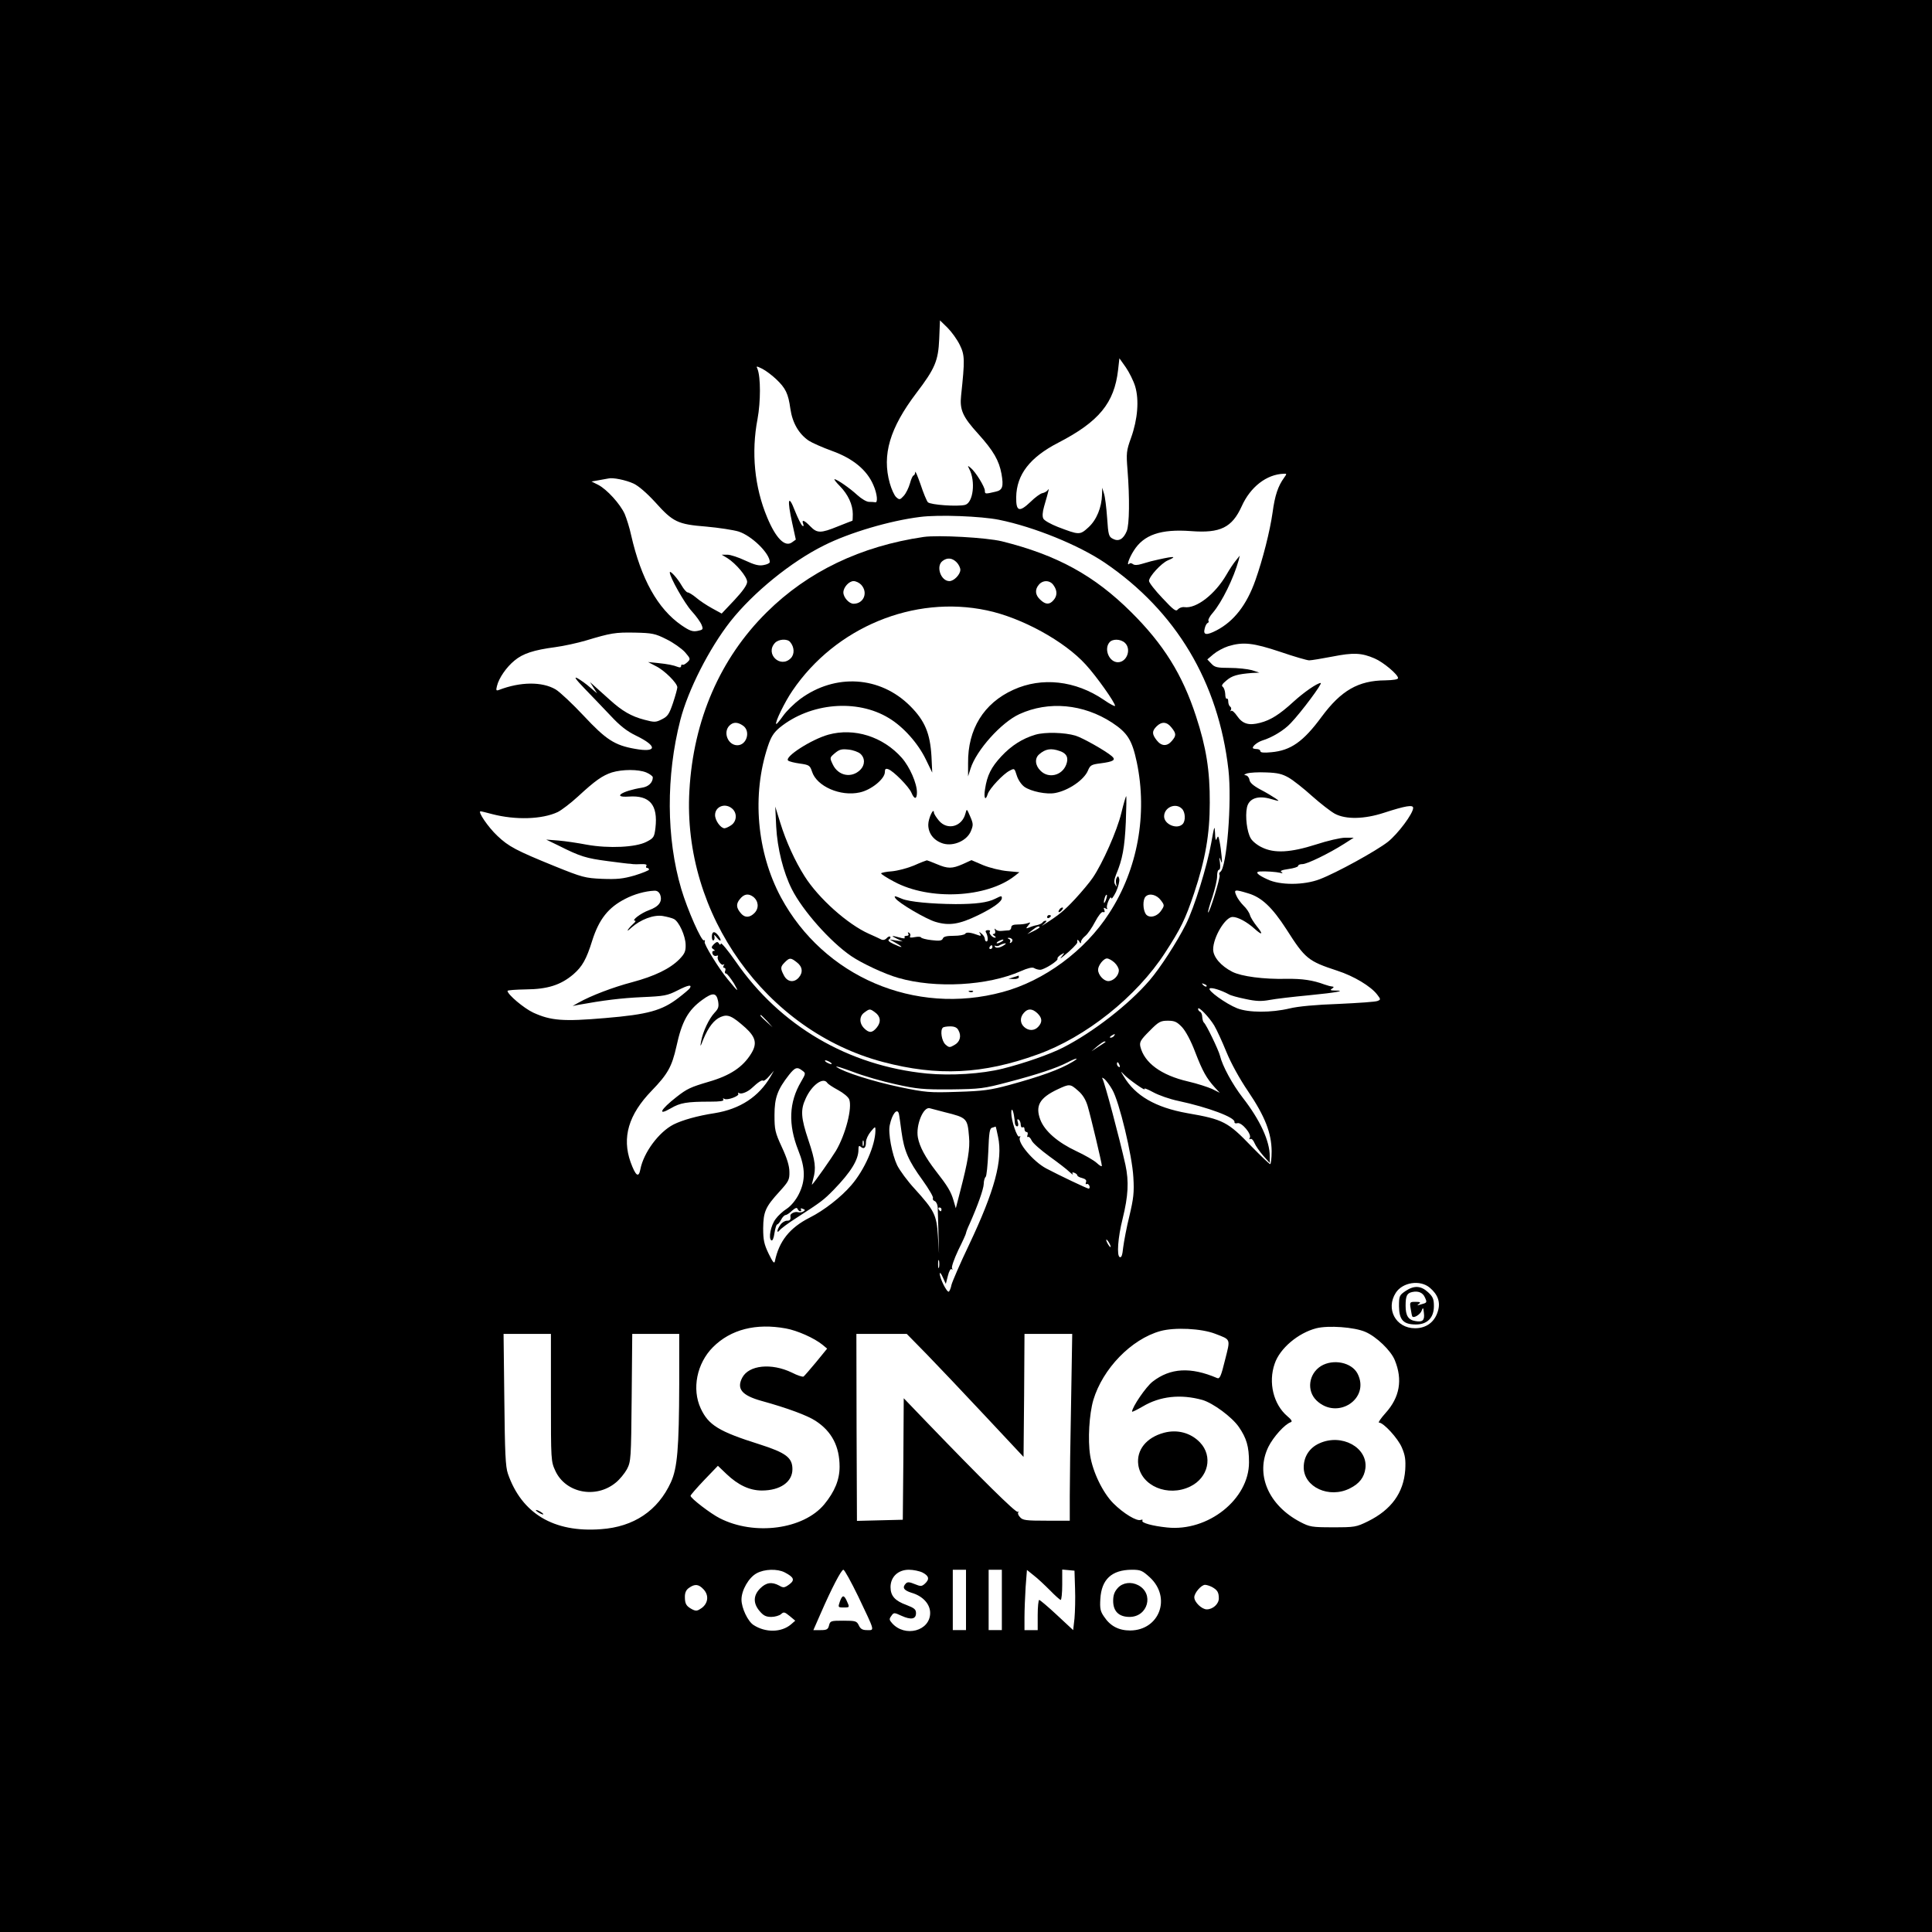 <?xml version="1.0" standalone="no"?>
<!DOCTYPE svg PUBLIC "-//W3C//DTD SVG 20010904//EN"
 "http://www.w3.org/TR/2001/REC-SVG-20010904/DTD/svg10.dtd">
<svg version="1.0" xmlns="http://www.w3.org/2000/svg"
style="background-color:gold"
 width="1024pt" height="1024pt" viewBox="0 0 1024 1024"
 preserveAspectRatio="xMidYMid meet">

<g transform="translate(0,1024) scale(0.1,-0.1)"
fill="#000000" stroke="none">
<path d="M0 5120 l0 -5120 5120 0 5120 0 0 5120 0 5120 -5120 0 -5120 0 0
-5120z m5087 3292 c27 -55 27 -80 7 -269 -8 -75 8 -112 92 -204 80 -89 109
-140 122 -210 12 -68 6 -87 -31 -95 -55 -13 -57 -13 -57 5 0 20 -49 100 -75
121 -17 14 -17 13 -8 -5 35 -66 21 -180 -22 -191 -40 -10 -183 0 -197 14 -6 6
-24 49 -39 95 -16 45 -28 74 -28 65 -1 -10 -5 -18 -9 -18 -4 0 -13 -19 -19
-42 -7 -24 -21 -53 -33 -66 -20 -22 -23 -22 -40 -7 -10 9 -25 42 -34 74 -42
150 0 292 141 478 99 130 116 171 121 286 l4 99 40 -39 c21 -21 51 -62 65 -91z
m930 -221 c21 -72 13 -173 -22 -271 -25 -69 -26 -82 -19 -170 12 -150 10 -291
-4 -325 -18 -43 -43 -57 -73 -41 -22 11 -25 19 -31 111 -4 55 -11 114 -17 130
l-9 30 -1 -36 c-2 -69 -29 -135 -72 -174 -46 -42 -49 -41 -162 2 -38 15 -72
34 -77 44 -6 11 -5 34 4 65 27 93 28 99 19 86 -5 -7 -18 -14 -29 -16 -10 -2
-39 -23 -62 -46 -60 -57 -77 -51 -76 25 2 120 73 211 222 288 217 112 298 211
318 386 l7 62 34 -48 c18 -26 41 -72 50 -102z m-1904 40 c51 -48 65 -77 76
-157 11 -76 45 -134 98 -170 17 -11 73 -36 123 -54 111 -40 185 -101 219 -181
21 -47 25 -97 9 -91 -5 1 -19 2 -32 2 -13 0 -40 16 -62 36 -40 37 -108 84
-121 84 -4 0 9 -17 29 -37 43 -44 68 -98 68 -148 0 -19 -1 -35 -2 -35 -2 0
-36 -14 -77 -30 -91 -37 -110 -37 -146 0 -32 33 -48 39 -38 13 4 -10 2 -14 -4
-10 -6 4 -24 40 -40 80 -35 91 -42 61 -14 -66 l19 -87 -21 -15 c-37 -26 -85
22 -131 133 -67 160 -85 344 -51 521 17 92 17 222 0 265 -8 17 -7 17 26 1 19
-10 51 -34 72 -54z m2693 -523 c-32 -44 -49 -94 -61 -184 -14 -99 -52 -249
-91 -359 -46 -131 -114 -218 -206 -266 -54 -28 -72 -25 -63 9 3 15 11 29 16
30 5 2 7 8 4 12 -3 5 7 24 23 42 49 57 111 185 137 278 l6 25 -20 -25 c-12
-14 -34 -47 -50 -75 -60 -104 -160 -182 -223 -173 -13 2 -28 -4 -35 -12 -10
-13 -22 -4 -82 60 -39 41 -71 82 -71 91 0 23 65 94 100 109 59 25 26 23 -90
-5 -8 -2 -30 -9 -49 -14 -22 -7 -39 -7 -46 -1 -7 5 -15 7 -18 3 -19 -18 -3 29
22 68 53 85 144 116 304 104 155 -12 217 19 268 131 46 103 132 170 223 173
17 1 17 0 2 -21z m-3448 -31 c26 -12 70 -50 115 -99 94 -105 119 -117 270
-129 67 -6 144 -18 171 -26 70 -22 166 -116 166 -162 0 -6 -15 -13 -33 -16
-24 -5 -48 1 -97 24 -36 17 -78 31 -95 31 l-30 0 30 -18 c46 -29 105 -99 105
-126 0 -16 -23 -49 -67 -96 l-68 -72 -51 28 c-29 16 -67 41 -85 57 -18 15 -38
27 -44 27 -6 0 -21 17 -33 38 -21 37 -62 82 -62 68 0 -25 78 -163 115 -204 25
-27 49 -61 54 -75 9 -23 7 -25 -22 -31 -26 -5 -41 0 -85 30 -126 87 -214 245
-267 478 -8 38 -24 88 -34 112 -24 53 -94 130 -140 154 l-36 18 40 7 c22 4 45
8 50 9 22 6 92 -8 133 -27z m1937 -192 c187 -38 422 -134 560 -227 378 -257
603 -633 656 -1098 19 -168 -9 -520 -43 -541 -6 -4 -8 -11 -4 -17 6 -10 -54
-205 -61 -198 -2 2 8 39 23 82 14 44 26 94 25 112 0 17 4 32 10 32 6 0 8 15 5
38 -5 31 -4 33 4 12 7 -20 8 -16 5 20 -2 25 -7 61 -11 80 -6 30 -8 32 -15 15
-5 -14 -8 -6 -9 30 -2 44 -4 38 -20 -52 -22 -124 -90 -344 -135 -433 -49 -97
-137 -232 -192 -296 -110 -128 -298 -274 -458 -356 -70 -36 -208 -84 -320
-112 -112 -28 -274 -38 -402 -26 -417 41 -778 253 -1013 593 -41 59 -77 102
-79 96 -2 -8 -6 -8 -11 1 -6 10 -12 9 -26 -4 -14 -15 -15 -19 -3 -27 9 -6 10
-9 2 -9 -7 0 -10 -7 -6 -16 3 -8 12 -13 20 -10 8 3 11 1 8 -4 -8 -13 19 -52
30 -42 5 4 5 1 1 -5 -4 -7 -3 -13 3 -13 6 0 8 -7 5 -15 -4 -8 -2 -15 4 -15 6
0 24 -24 42 -52 30 -52 23 -47 -34 23 -47 57 -126 185 -121 197 3 7 1 11 -4 8
-12 -8 -87 161 -120 272 -80 270 -81 600 -5 896 41 159 153 379 265 522 121
153 321 316 496 403 135 68 349 131 509 151 99 13 325 4 419 -15z m-1763 -633
c37 -18 80 -49 98 -68 30 -35 31 -37 13 -54 -10 -9 -21 -16 -25 -13 -5 2 -8
-1 -8 -7 0 -8 -7 -9 -17 -5 -26 10 -52 15 -108 21 l-50 5 42 -22 c45 -22 113
-90 113 -112 0 -7 -10 -44 -23 -83 -20 -59 -28 -71 -58 -86 -33 -17 -40 -17
-93 -3 -70 18 -119 47 -183 105 -27 24 -61 55 -77 69 l-29 26 19 -30 19 -30
-38 32 c-20 18 -50 39 -66 48 -21 11 -11 -4 37 -54 37 -38 99 -103 137 -143
51 -55 88 -84 138 -108 113 -55 109 -90 -7 -69 -109 19 -154 49 -272 175 -59
63 -126 126 -149 140 -72 42 -187 41 -301 -3 -14 -5 -16 -2 -10 21 10 42 50
100 93 135 44 37 102 56 216 71 45 6 118 22 162 35 133 40 156 44 261 42 90
-2 107 -5 166 -35z m3254 -67 c73 -25 142 -45 153 -45 11 0 66 9 123 20 111
22 155 20 224 -10 45 -19 124 -85 124 -104 0 -7 -24 -11 -68 -12 -143 -1 -234
-54 -337 -193 -97 -132 -164 -179 -267 -188 -40 -4 -58 -2 -58 6 0 6 -9 11
-20 11 -11 0 -20 3 -20 6 0 11 26 31 50 39 53 16 117 55 151 92 55 57 171 213
159 213 -18 0 -88 -48 -145 -100 -73 -67 -121 -97 -176 -111 -60 -16 -93 -6
-122 36 -13 19 -27 32 -32 27 -5 -4 -5 -2 -1 5 3 6 2 14 -4 18 -5 3 -10 15
-10 26 0 11 -3 18 -7 16 -5 -3 -9 8 -9 25 -1 17 -7 33 -13 38 -9 5 -3 15 19
33 30 26 59 34 135 40 l40 2 -40 13 c-22 6 -75 12 -117 12 -67 0 -80 3 -98 23
l-21 22 33 28 c18 15 53 34 78 42 79 24 132 18 276 -30z m-3361 -639 c19 -8
35 -20 35 -26 0 -28 -23 -50 -58 -55 -105 -17 -160 -53 -70 -47 112 8 156 -44
142 -166 -6 -49 -9 -54 -48 -74 -56 -29 -199 -36 -316 -15 -47 9 -114 19 -150
22 l-65 5 66 -32 c115 -58 146 -67 260 -82 62 -8 115 -15 118 -14 3 0 11 -1
16 -2 6 -1 25 -1 44 0 22 1 31 -2 27 -9 -4 -6 -2 -11 3 -11 6 0 11 -4 11 -9 0
-4 -34 -18 -76 -31 -63 -18 -93 -21 -173 -18 -90 4 -105 8 -251 67 -204 83
-244 104 -304 161 -49 46 -106 130 -89 130 4 0 32 -7 62 -15 123 -32 264 -28
347 11 20 10 69 47 108 83 91 84 128 110 179 127 57 17 140 17 182 0z m3406
-28 c24 -14 80 -58 124 -98 44 -39 98 -81 120 -93 58 -31 156 -29 260 5 114
37 155 44 155 26 0 -30 -81 -138 -134 -180 -63 -49 -272 -164 -361 -198 -83
-32 -210 -33 -277 -1 -53 24 -68 40 -41 42 31 2 87 -2 108 -7 14 -4 16 -3 7 4
-10 6 2 11 37 16 28 4 51 11 51 16 0 6 10 10 23 10 25 0 140 56 222 108 l50
32 -45 0 c-25 0 -94 -16 -155 -36 -135 -43 -221 -48 -287 -15 -24 11 -51 33
-59 48 -20 34 -30 116 -20 163 10 48 58 66 128 45 46 -13 47 -13 24 3 -13 9
-49 31 -80 47 -39 21 -57 37 -59 53 -2 12 -11 22 -20 23 -11 1 -8 4 8 10 14 4
59 7 101 5 61 -2 85 -8 120 -28z m-3332 -620 c13 -36 -6 -63 -59 -82 -44 -16
-96 -56 -74 -56 5 0 2 -6 -6 -13 -8 -7 -22 -21 -30 -32 -8 -12 -2 -9 15 7 49
44 119 71 168 63 23 -4 50 -11 59 -16 27 -14 61 -89 62 -136 1 -35 -5 -48 -33
-77 -49 -50 -131 -90 -251 -122 -99 -26 -218 -71 -285 -109 l-30 -17 30 6
c132 24 228 36 339 41 117 5 133 8 188 36 57 29 77 32 64 11 -3 -5 -30 -28
-60 -51 -87 -67 -161 -88 -389 -107 -222 -19 -287 -14 -381 29 -49 23 -136 96
-136 115 0 4 44 7 98 8 114 1 184 23 251 80 47 41 69 79 100 179 36 113 85
175 175 221 46 24 105 41 154 43 15 1 25 -7 31 -21z m3117 7 c71 -21 127 -74
202 -190 100 -157 115 -169 270 -220 87 -28 177 -82 211 -126 19 -25 20 -27 3
-34 -9 -5 -102 -11 -207 -16 -119 -4 -216 -13 -260 -24 -97 -23 -217 -23 -278
1 -60 24 -160 96 -145 105 10 7 62 -10 101 -31 9 -6 49 -17 89 -25 55 -12 84
-13 127 -5 31 6 125 17 210 25 144 14 202 25 135 25 -22 0 -26 3 -14 10 10 7
11 10 3 11 -15 2 -22 4 -43 11 -62 23 -118 31 -200 30 -123 -3 -240 13 -288
37 -61 31 -102 79 -102 119 0 64 64 172 103 172 28 0 76 -26 117 -63 41 -37
47 -30 11 14 -15 19 -32 45 -36 59 -4 14 -19 36 -34 50 -14 14 -32 38 -38 53
-15 33 -9 34 63 12z m-221 -493 c-3 -3 -11 0 -18 7 -9 10 -8 11 6 5 10 -3 15
-9 12 -12z m-2589 -78 c5 -30 2 -40 -19 -62 -29 -31 -62 -100 -71 -152 -6 -31
-4 -30 12 12 27 65 57 103 92 118 38 16 60 6 132 -58 54 -50 62 -84 29 -137
-44 -71 -111 -116 -226 -149 -95 -28 -114 -37 -169 -80 -86 -67 -104 -103 -30
-60 49 29 85 35 207 35 54 0 75 3 71 11 -4 7 -3 8 5 4 15 -10 82 15 74 27 -3
6 -1 7 5 3 12 -7 46 7 68 28 32 30 53 44 59 38 3 -3 17 7 31 23 l26 30 -17
-30 c-63 -108 -162 -173 -297 -195 -92 -14 -172 -37 -218 -60 -78 -40 -159
-149 -176 -238 -9 -47 -25 -35 -52 39 -46 130 -11 251 112 378 85 88 107 127
131 234 29 134 62 193 138 248 55 40 74 38 83 -7z m2630 -130 c13 -22 42 -85
64 -139 24 -59 70 -143 115 -209 90 -133 124 -221 125 -318 0 -38 -4 -68 -8
-68 -4 0 -48 42 -98 93 -126 131 -150 144 -341 177 -168 30 -276 92 -337 195
-18 29 -18 30 1 10 24 -26 119 -92 109 -77 -4 7 17 -1 46 -17 29 -16 89 -37
133 -46 159 -34 303 -88 298 -112 -1 -6 6 -9 16 -6 22 6 77 -59 65 -78 -4 -7
-3 -9 3 -6 6 4 16 -6 22 -21 6 -15 27 -45 46 -67 l35 -39 0 36 c0 81 -52 193
-144 311 -54 70 -107 167 -120 222 -8 31 -73 166 -85 175 -4 3 -8 16 -9 30 0
14 -6 26 -12 28 -5 2 -10 9 -10 15 0 17 59 -44 86 -89z m-2370 24 l29 -33 -32
29 c-31 28 -38 36 -30 36 2 0 16 -15 33 -32z m2199 -32 c20 -22 47 -72 70
-133 39 -101 59 -137 104 -187 l26 -28 -40 20 c-22 10 -80 29 -128 40 -143 33
-232 99 -253 185 -5 24 1 35 48 82 49 50 59 55 98 55 36 0 48 -6 75 -34z
m-360 -46 c-3 -5 -12 -10 -18 -10 -7 0 -6 4 3 10 19 12 23 12 15 0z m-46 -33
c-2 -2 -20 -14 -39 -26 l-35 -23 30 26 c17 14 34 26 39 26 5 0 7 -1 5 -3z
m-174 -105 c-68 -41 -169 -77 -337 -123 -97 -26 -136 -32 -273 -36 -150 -5
-169 -3 -305 25 -143 30 -300 80 -336 107 -11 8 27 -4 84 -25 56 -22 160 -52
230 -67 112 -25 146 -28 292 -27 156 2 173 4 305 39 153 40 255 74 313 104 47
25 67 27 27 3z m-1285 -2 c8 -5 11 -10 5 -10 -5 0 -17 5 -25 10 -8 5 -10 10
-5 10 6 0 17 -5 25 -10z m1534 -16 c3 -8 2 -12 -4 -9 -6 3 -10 10 -10 16 0 14
7 11 14 -7z m-1681 -29 c18 -13 18 -15 -7 -58 -65 -110 -69 -227 -15 -364 38
-94 39 -160 3 -232 -16 -32 -41 -62 -63 -77 -21 -13 -48 -38 -60 -55 -26 -34
-39 -103 -23 -113 7 -4 13 11 17 39 4 25 10 45 14 45 4 0 14 11 21 25 7 14 18
25 24 25 5 0 21 10 34 23 17 15 26 18 29 10 3 -7 9 -13 14 -13 6 0 7 4 4 10
-3 6 1 7 10 3 13 -5 14 -7 3 -14 -7 -5 -20 -6 -28 -4 -16 5 -42 -7 -41 -19 3
-20 -1 -26 -18 -26 -11 0 -27 -10 -35 -22 -19 -26 -21 -50 -3 -28 7 9 46 38
87 64 135 87 145 95 200 151 90 93 130 158 130 211 0 21 3 24 13 15 17 -14 27
-4 27 27 0 13 11 37 25 54 24 29 25 29 25 6 -1 -80 -58 -209 -128 -290 -55
-64 -145 -134 -221 -172 -106 -54 -162 -125 -184 -231 -3 -15 -11 -5 -33 40
-24 50 -29 72 -29 135 1 88 12 113 87 195 48 53 53 62 52 104 0 31 -13 73 -40
131 -36 78 -39 92 -39 170 0 92 16 135 77 213 32 40 43 44 71 22z m1642 -100
c37 -62 106 -350 112 -465 5 -80 1 -112 -21 -205 -15 -60 -29 -136 -33 -167
-4 -40 -9 -55 -18 -51 -17 6 -10 104 15 203 30 122 34 197 15 286 -32 143
-110 437 -122 457 -4 7 0 6 11 -2 9 -8 28 -33 41 -56z m-1510 35 c3 -5 28 -22
56 -37 28 -15 55 -37 60 -50 17 -45 -19 -185 -70 -272 -23 -38 -111 -164 -127
-180 -2 -2 1 11 6 30 16 56 12 95 -25 205 -40 119 -43 161 -15 221 32 72 94
117 115 83z m1329 -41 c24 -20 41 -48 51 -82 17 -58 75 -301 75 -316 0 -6 -12
1 -27 15 -15 14 -64 42 -109 63 -98 46 -167 106 -190 166 -28 74 -4 116 91
161 64 30 67 30 109 -7z m-706 -114 c117 -29 120 -32 128 -130 6 -62 -6 -132
-47 -290 l-23 -89 -12 41 c-14 48 -31 76 -95 158 -54 70 -85 127 -94 176 -12
65 29 165 63 155 10 -3 45 -12 80 -21z m366 -16 c2 -13 5 -32 5 -41 1 -10 6
-18 12 -18 6 0 8 9 4 21 -5 15 -4 19 4 15 6 -4 11 -16 11 -27 0 -11 5 -17 10
-14 6 3 10 -1 10 -9 0 -9 5 -16 11 -16 6 0 8 -7 5 -16 -3 -8 -2 -13 3 -10 4 3
13 -6 19 -19 6 -14 49 -51 94 -84 46 -33 94 -70 107 -83 13 -12 21 -17 17 -11
-5 9 -2 11 8 7 9 -3 16 -10 16 -14 0 -4 12 -11 26 -14 18 -5 24 -12 20 -22 -3
-8 -2 -13 3 -10 5 3 11 -1 15 -9 3 -8 1 -15 -4 -15 -8 0 -157 71 -225 107 -68
36 -155 139 -139 165 4 6 3 8 -4 4 -11 -7 -42 84 -42 125 0 28 8 21 14 -12z
m-610 9 c2 -7 8 -50 14 -96 14 -102 36 -153 113 -259 33 -46 57 -88 54 -93 -3
-6 1 -13 9 -16 8 -3 15 -18 16 -32 1 -15 2 -76 4 -137 l3 -110 -6 95 c-7 111
-18 133 -123 249 -38 41 -79 97 -93 125 -27 57 -49 172 -39 213 12 58 39 92
48 61z m526 -124 c26 -122 -18 -285 -154 -572 -48 -100 -89 -196 -93 -212 -3
-17 -10 -33 -14 -36 -10 -6 -49 72 -48 96 0 8 8 -1 16 -20 l16 -35 11 43 c6
25 15 40 20 35 5 -5 6 -3 2 5 -4 7 11 49 33 96 23 46 41 86 41 90 0 4 8 26 19
49 43 97 74 184 75 212 0 16 5 33 10 37 5 3 11 63 14 132 4 104 7 126 21 129
9 3 17 5 18 6 1 0 7 -24 13 -55z m-713 -46 c-3 -7 -5 -2 -5 12 0 14 2 19 5 13
2 -7 2 -19 0 -25z m413 -338 c0 -5 -2 -10 -4 -10 -3 0 -8 5 -11 10 -3 6 -1 10
4 10 6 0 11 -4 11 -10z m890 -180 c6 -11 8 -20 6 -20 -3 0 -10 9 -16 20 -6 11
-8 20 -6 20 3 0 10 -9 16 -20z m-903 -127 c-3 -10 -5 -2 -5 17 0 19 2 27 5 18
2 -10 2 -26 0 -35z m2601 -108 c43 -36 58 -77 43 -125 -17 -57 -61 -90 -121
-90 -102 0 -157 102 -102 188 36 56 129 70 180 27z m-3413 -216 c61 -11 151
-51 195 -87 l24 -20 -58 -71 c-32 -39 -63 -74 -67 -77 -5 -3 -33 6 -62 21
-108 52 -228 40 -263 -27 -31 -59 -2 -94 102 -123 138 -38 245 -78 287 -106
86 -56 127 -136 127 -243 0 -69 -26 -132 -81 -199 -110 -133 -370 -168 -554
-74 -48 24 -155 106 -155 119 0 4 33 42 73 84 l72 75 46 -44 c61 -58 122 -87
187 -87 97 0 162 45 162 113 0 61 -34 87 -175 132 -216 68 -270 102 -311 190
-48 103 -21 239 65 325 94 94 228 128 386 99z m3071 -18 c59 -25 137 -100 157
-151 42 -103 26 -196 -49 -279 -25 -28 -41 -51 -35 -51 24 0 100 -83 121 -132
18 -42 21 -65 18 -119 -9 -122 -74 -211 -197 -272 -63 -31 -71 -32 -186 -32
-112 0 -123 2 -173 28 -170 89 -240 254 -169 399 26 52 86 119 118 130 10 3 5
13 -18 32 -73 62 -102 178 -67 278 27 81 124 163 221 188 64 16 201 6 259 -19z
m-796 -10 c85 -33 82 -24 53 -139 -21 -86 -28 -102 -42 -96 -140 60 -248 54
-342 -19 -35 -27 -108 -134 -109 -159 0 -3 25 9 56 27 92 55 201 67 317 35 57
-17 156 -90 193 -143 41 -60 54 -103 54 -188 0 -195 -217 -368 -434 -345 -79
8 -138 25 -131 36 3 6 -1 7 -9 4 -21 -8 -91 34 -145 88 -55 55 -109 165 -123
254 -13 83 -5 219 17 294 50 166 201 322 355 365 76 21 217 14 290 -14z
m-3520 -338 c0 -336 0 -338 24 -390 55 -117 215 -148 320 -61 20 16 47 49 59
71 21 41 22 53 25 380 l3 337 125 0 124 0 0 -267 c-1 -340 -10 -444 -44 -519
-69 -151 -197 -237 -371 -249 -250 -19 -420 83 -493 294 -13 37 -16 110 -19
394 l-4 347 125 0 126 0 0 -337z m1991 230 c58 -60 197 -206 309 -326 l205
-219 3 326 2 326 127 0 126 0 -6 -362 c-4 -199 -7 -421 -7 -495 l0 -133 -123
0 c-107 0 -126 2 -140 18 -10 10 -14 22 -10 27 5 4 3 5 -3 2 -10 -6 -196 178
-482 475 l-122 127 -2 -322 -3 -322 -122 -3 -121 -3 -2 496 -1 495 134 0 133
0 105 -107z m-752 -1157 c50 -26 55 -41 24 -64 -25 -18 -31 -19 -53 -6 -39 21
-69 17 -101 -15 -37 -37 -38 -79 -3 -120 20 -24 34 -31 62 -31 19 0 43 7 52
15 14 13 19 11 45 -10 l30 -25 -23 -20 c-51 -43 -135 -44 -198 -3 -30 19 -64
90 -64 135 0 50 39 117 80 139 41 23 110 25 149 5z m390 -128 c90 -189 87
-178 47 -178 -25 0 -35 6 -44 25 -11 23 -17 25 -82 25 -66 0 -70 -1 -76 -25
-5 -21 -12 -25 -44 -25 l-39 0 39 89 c57 131 109 231 120 231 6 0 41 -64 79
-142z m341 127 c34 -18 38 -35 12 -59 -17 -15 -22 -15 -54 -2 -26 11 -38 12
-46 4 -22 -22 -12 -37 29 -50 60 -17 99 -60 99 -107 0 -96 -134 -131 -202 -54
-15 17 -16 22 -4 38 13 19 15 19 54 1 51 -23 77 -18 77 14 0 20 -9 27 -50 43
-61 22 -85 48 -85 95 0 54 40 92 97 92 24 0 57 -7 73 -15z m230 -145 l0 -160
-35 0 -35 0 0 160 0 160 35 0 35 0 0 -160z m190 0 l0 -160 -35 0 -35 0 0 160
0 160 35 0 35 0 0 -160z m255 51 c27 -28 53 -51 57 -51 4 0 8 36 8 81 l0 80
33 -3 32 -3 3 -95 c2 -52 0 -123 -3 -158 l-7 -62 -86 80 c-47 44 -90 80 -94
80 -4 0 -8 -36 -8 -80 l0 -80 -35 0 -35 0 0 68 c0 38 3 110 6 160 l7 91 36
-29 c20 -15 58 -51 86 -79z m529 69 c116 -107 52 -280 -103 -282 -61 0 -106
23 -139 73 -20 28 -23 44 -20 94 6 104 60 154 166 155 48 0 56 -4 96 -40z
m-2365 -64 c29 -31 25 -73 -10 -99 -23 -16 -30 -17 -50 -7 -32 17 -39 29 -39
67 0 22 7 37 22 47 31 22 51 20 77 -8z m2694 13 c29 -16 37 -28 37 -61 0 -29
-31 -58 -64 -58 -26 0 -66 38 -66 64 0 23 37 66 57 66 8 0 24 -5 36 -11z"/>
<path d="M4895 7394 c-333 -49 -613 -183 -831 -399 -247 -244 -389 -571 -410
-945 -38 -655 405 -1275 1027 -1439 288 -76 528 -65 818 40 255 91 525 306
676 539 83 128 107 176 154 316 60 180 83 313 83 479 1 170 -19 295 -73 459
-72 221 -172 381 -343 551 -196 195 -393 303 -686 376 -83 20 -337 34 -415 23z
m175 -134 c11 -11 20 -29 20 -40 0 -25 -34 -60 -58 -60 -46 0 -73 80 -36 107
25 19 51 16 74 -7z m-505 -120 c37 -41 13 -100 -41 -100 -24 0 -54 34 -54 60
0 27 30 60 54 60 13 0 31 -9 41 -20z m1019 -2 c21 -29 20 -57 -1 -80 -21 -24
-42 -23 -70 4 -27 25 -29 54 -6 80 22 25 59 23 77 -4z m-354 -133 c186 -39
413 -164 525 -288 57 -62 155 -201 155 -218 0 -5 -27 9 -60 32 -150 102 -328
122 -479 53 -157 -71 -242 -209 -240 -389 l0 -70 13 41 c31 98 163 245 259
289 155 71 339 54 491 -45 82 -54 106 -92 131 -209 58 -276 5 -569 -146 -801
-128 -199 -345 -359 -565 -418 -465 -126 -948 81 -1175 502 -128 239 -155 543
-69 801 17 51 31 72 63 99 162 131 409 153 578 50 77 -46 155 -134 196 -219
l34 -70 -4 85 c-7 123 -35 190 -113 268 -159 159 -397 174 -583 37 -32 -24
-73 -64 -91 -90 -18 -25 -34 -45 -36 -42 -8 7 46 118 86 176 228 336 643 508
1030 426z m-1042 -168 c23 -27 24 -65 3 -86 -55 -55 -137 23 -84 81 19 21 66
24 81 5z m1774 -4 c36 -33 11 -103 -37 -103 -46 0 -75 69 -45 105 16 20 59 19
82 -2z m-2024 -439 c42 -29 20 -104 -30 -104 -50 0 -77 69 -42 104 20 20 43
20 72 0z m2271 -10 c26 -32 26 -43 2 -71 -25 -30 -55 -29 -80 3 -26 33 -26 49
-1 74 27 27 55 25 79 -6z m-2327 -431 c26 -24 23 -67 -7 -87 -13 -9 -29 -16
-35 -16 -20 0 -50 41 -50 70 0 46 55 67 92 33z m2382 1 c19 -18 21 -65 4 -82
-30 -30 -98 -1 -98 41 0 48 61 74 94 41z m-2272 -467 c28 -22 32 -59 8 -85
-25 -26 -51 -28 -72 -4 -26 30 -28 50 -7 76 22 28 45 32 71 13z m2161 -19 c19
-25 19 -28 3 -52 -22 -35 -65 -45 -83 -21 -16 24 -17 77 -1 93 20 20 59 10 81
-20z m-1929 -329 c30 -23 33 -54 9 -81 -25 -28 -60 -23 -78 12 -20 38 -19 46
5 70 25 25 31 25 64 -1z m1683 -1 c13 -12 23 -30 23 -41 0 -28 -29 -57 -56
-57 -24 0 -54 33 -54 60 0 23 29 60 47 60 9 0 27 -10 40 -22z m-1270 -263 c30
-21 34 -51 11 -80 -24 -30 -41 -32 -68 -5 -27 27 -26 65 2 84 27 20 29 20 55
1z m861 -5 c26 -25 28 -47 5 -72 -20 -22 -51 -23 -75 -1 -22 20 -23 51 -1 75
21 24 44 23 71 -2z m-418 -91 c17 -30 8 -62 -22 -78 -24 -14 -28 -14 -47 3
-20 18 -29 75 -14 89 3 4 21 7 39 7 23 0 37 -6 44 -21z"/>
<path d="M4390 6346 c-89 -25 -233 -117 -213 -137 5 -5 33 -12 62 -16 50 -7
54 -10 65 -43 25 -78 151 -133 253 -110 61 13 133 72 133 108 0 16 4 20 18 15
27 -9 110 -93 123 -125 15 -36 29 -36 29 2 0 48 -38 135 -80 183 -100 113
-252 161 -390 123z m170 -101 c26 -23 25 -60 0 -85 -46 -46 -117 -33 -146 28
-17 36 -17 36 11 60 24 20 36 23 72 19 24 -2 53 -13 63 -22z"/>
<path d="M5488 6346 c-68 -20 -127 -57 -181 -115 -53 -57 -75 -100 -86 -173
-8 -48 2 -66 14 -27 9 29 82 107 116 124 26 14 26 13 38 -25 7 -23 24 -48 40
-60 35 -25 119 -42 164 -33 70 13 152 69 173 118 12 29 18 33 66 39 70 9 84
18 61 38 -32 28 -156 98 -193 109 -57 17 -161 20 -212 5z m130 -87 c36 -12 47
-36 33 -72 -22 -58 -94 -75 -136 -32 -29 28 -32 66 -7 87 33 29 63 34 110 17z"/>
<path d="M5943 5930 c-22 -92 -99 -266 -151 -342 -16 -24 -58 -74 -93 -112
-58 -62 -83 -83 -159 -132 -23 -15 -23 -15 -6 0 11 9 15 16 9 16 -7 0 -14 -4
-17 -9 -3 -5 -16 -11 -28 -14 -13 -2 -32 -8 -43 -13 -18 -7 -19 -6 -5 11 14
17 13 18 -3 12 -10 -4 -34 -7 -53 -7 -24 0 -34 -5 -34 -15 0 -8 -6 -15 -12
-16 -7 0 -24 -2 -38 -3 -14 -2 -29 2 -33 8 -6 7 -7 4 -3 -6 3 -11 0 -18 -7
-18 -8 0 -6 -4 3 -10 8 -5 10 -10 4 -10 -15 0 -36 25 -27 33 3 4 -1 7 -11 7
-9 0 -14 -4 -11 -10 11 -18 14 -50 4 -50 -5 0 -9 6 -9 14 0 7 -8 20 -17 27
-14 12 -16 12 -8 0 6 -11 4 -13 -9 -8 -40 15 -64 18 -70 8 -4 -6 -31 -11 -61
-11 -37 0 -55 -4 -58 -15 -5 -11 -18 -13 -59 -8 -29 3 -54 10 -56 14 -2 5 -17
5 -34 2 -21 -4 -29 -3 -24 5 3 6 1 14 -5 18 -8 4 -9 3 -5 -4 4 -7 1 -12 -9
-12 -9 0 -14 -4 -10 -9 3 -6 -7 -6 -27 0 -45 12 -49 10 -13 -7 l30 -14 -35 5
-35 6 35 -20 c43 -25 34 -27 -15 -4 -23 11 -31 19 -23 24 7 5 10 11 6 14 -3 4
-12 0 -19 -8 -8 -9 -20 -11 -29 -6 -8 4 -37 18 -65 30 -112 50 -266 187 -340
304 -51 80 -99 185 -130 286 l-26 84 5 -106 c6 -116 38 -243 83 -332 57 -113
203 -278 314 -354 57 -39 179 -96 250 -116 197 -57 475 -42 650 36 36 16 61
22 70 16 8 -5 22 -9 32 -9 21 0 99 49 92 59 -2 4 6 13 18 21 21 12 21 12 7 -6
-14 -18 -13 -18 10 1 33 26 70 63 70 70 -1 17 1 18 10 5 7 -12 10 -12 10 -1 0
7 10 21 23 31 12 10 35 43 51 74 18 34 35 55 42 52 9 -3 11 1 7 11 -5 12 -3
14 7 8 7 -5 11 -4 8 1 -4 5 0 23 7 39 7 17 14 23 15 15 1 -8 12 7 25 33 12 27
20 57 17 69 -4 15 -7 17 -13 6 -5 -7 -6 -22 -3 -33 4 -17 3 -18 -5 -4 -8 12
-6 27 5 55 33 78 45 142 51 277 3 75 4 137 2 137 -2 0 -14 -40 -26 -90z m-82
-461 c-5 -13 -10 -19 -10 -12 -1 15 10 45 15 40 3 -2 0 -15 -5 -28z m-351
-144 c0 -2 -15 -12 -32 -20 l-33 -16 25 20 c24 20 40 26 40 16z m-145 -64 c3
-5 0 -13 -6 -17 -7 -4 -9 -3 -5 4 3 5 0 13 -6 15 -9 4 -10 6 -1 6 6 1 14 -3
18 -8z m-55 -11 c-8 -5 -19 -10 -25 -10 -5 0 -3 5 5 10 8 5 20 10 25 10 6 0 3
-5 -5 -10z m19 -14 c-20 -17 -49 -25 -55 -14 -4 6 -3 8 2 5 6 -3 16 -2 24 4
14 8 38 13 29 5z m-69 -16 c0 -5 -5 -10 -11 -10 -5 0 -7 5 -4 10 3 6 8 10 11
10 2 0 4 -4 4 -10z"/>
<path d="M5117 5928 c-18 -70 -96 -91 -141 -37 -14 17 -26 36 -26 42 -1 31
-30 -31 -30 -64 0 -47 30 -85 79 -100 55 -16 126 15 147 66 13 32 13 39 -4 78
-18 42 -18 42 -25 15z"/>
<path d="M4845 5653 c-33 -14 -86 -28 -117 -31 -32 -2 -58 -8 -58 -11 0 -4 31
-24 69 -44 187 -101 492 -86 640 31 l24 19 -64 6 c-35 3 -92 17 -127 31 l-63
27 -46 -21 c-57 -25 -79 -25 -138 0 -26 11 -50 20 -53 20 -4 -1 -34 -12 -67
-27z"/>
<path d="M4746 5479 c15 -24 161 -110 212 -125 73 -22 127 -13 226 35 80 39
126 72 126 91 0 13 -2 13 -36 -4 -40 -20 -103 -28 -209 -28 -129 1 -245 12
-284 28 -40 17 -44 17 -35 3z"/>
<path d="M5615 5419 c-11 -16 -1 -19 13 -3 7 8 8 14 3 14 -5 0 -13 -5 -16 -11z"/>
<path d="M5550 5379 c0 -5 5 -7 10 -4 6 3 10 8 10 11 0 2 -4 4 -10 4 -5 0 -10
-5 -10 -11z"/>
<path d="M5370 5060 l-25 -8 28 -1 c15 -1 27 4 27 9 0 6 -1 10 -2 9 -2 -1 -14
-5 -28 -9z"/>
<path d="M5138 4983 c7 -3 16 -2 19 1 4 3 -2 6 -13 5 -11 0 -14 -3 -6 -6z"/>
<path d="M3773 5275 c0 -13 4 -22 9 -19 5 3 7 13 4 23 -4 9 3 5 14 -9 21 -27
28 -16 6 13 -19 24 -33 21 -33 -8z"/>
<path d="M7449 3397 c-32 -22 -34 -26 -34 -81 1 -72 23 -96 90 -96 60 0 95 36
95 97 0 37 -5 50 -31 74 -38 35 -74 37 -120 6z m103 -33 c13 -28 12 -29 -22
-38 -19 -6 -21 -5 -10 3 12 8 8 11 -17 11 -31 0 -32 -1 -26 -37 3 -21 7 -40 9
-41 8 -10 43 12 49 31 7 19 9 18 12 -12 5 -39 -7 -50 -45 -43 -38 6 -52 29
-52 81 0 53 7 67 35 73 32 7 56 -3 67 -28z"/>
<path d="M7002 3000 c-66 -41 -78 -131 -24 -183 111 -106 286 10 217 143 -31
59 -128 79 -193 40z"/>
<path d="M6993 2590 c-52 -23 -83 -70 -83 -127 0 -105 135 -167 244 -112 51
25 77 59 83 107 13 110 -126 186 -244 132z"/>
<path d="M6169 2646 c-93 -25 -146 -91 -136 -169 15 -113 157 -173 275 -116
97 47 122 161 52 234 -49 51 -120 70 -191 51z"/>
<path d="M2840 2236 c0 -3 9 -10 20 -16 11 -6 20 -8 20 -6 0 3 -9 10 -20 16
-11 6 -20 8 -20 6z"/>
<path d="M4451 1750 c-10 -29 -9 -30 20 -30 33 0 33 0 17 35 -15 33 -24 32
-37 -5z"/>
<path d="M5925 1824 c-18 -20 -25 -38 -25 -69 0 -55 30 -85 87 -85 97 0 131
123 46 168 -38 20 -82 14 -108 -14z"/>
</g>
</svg>
